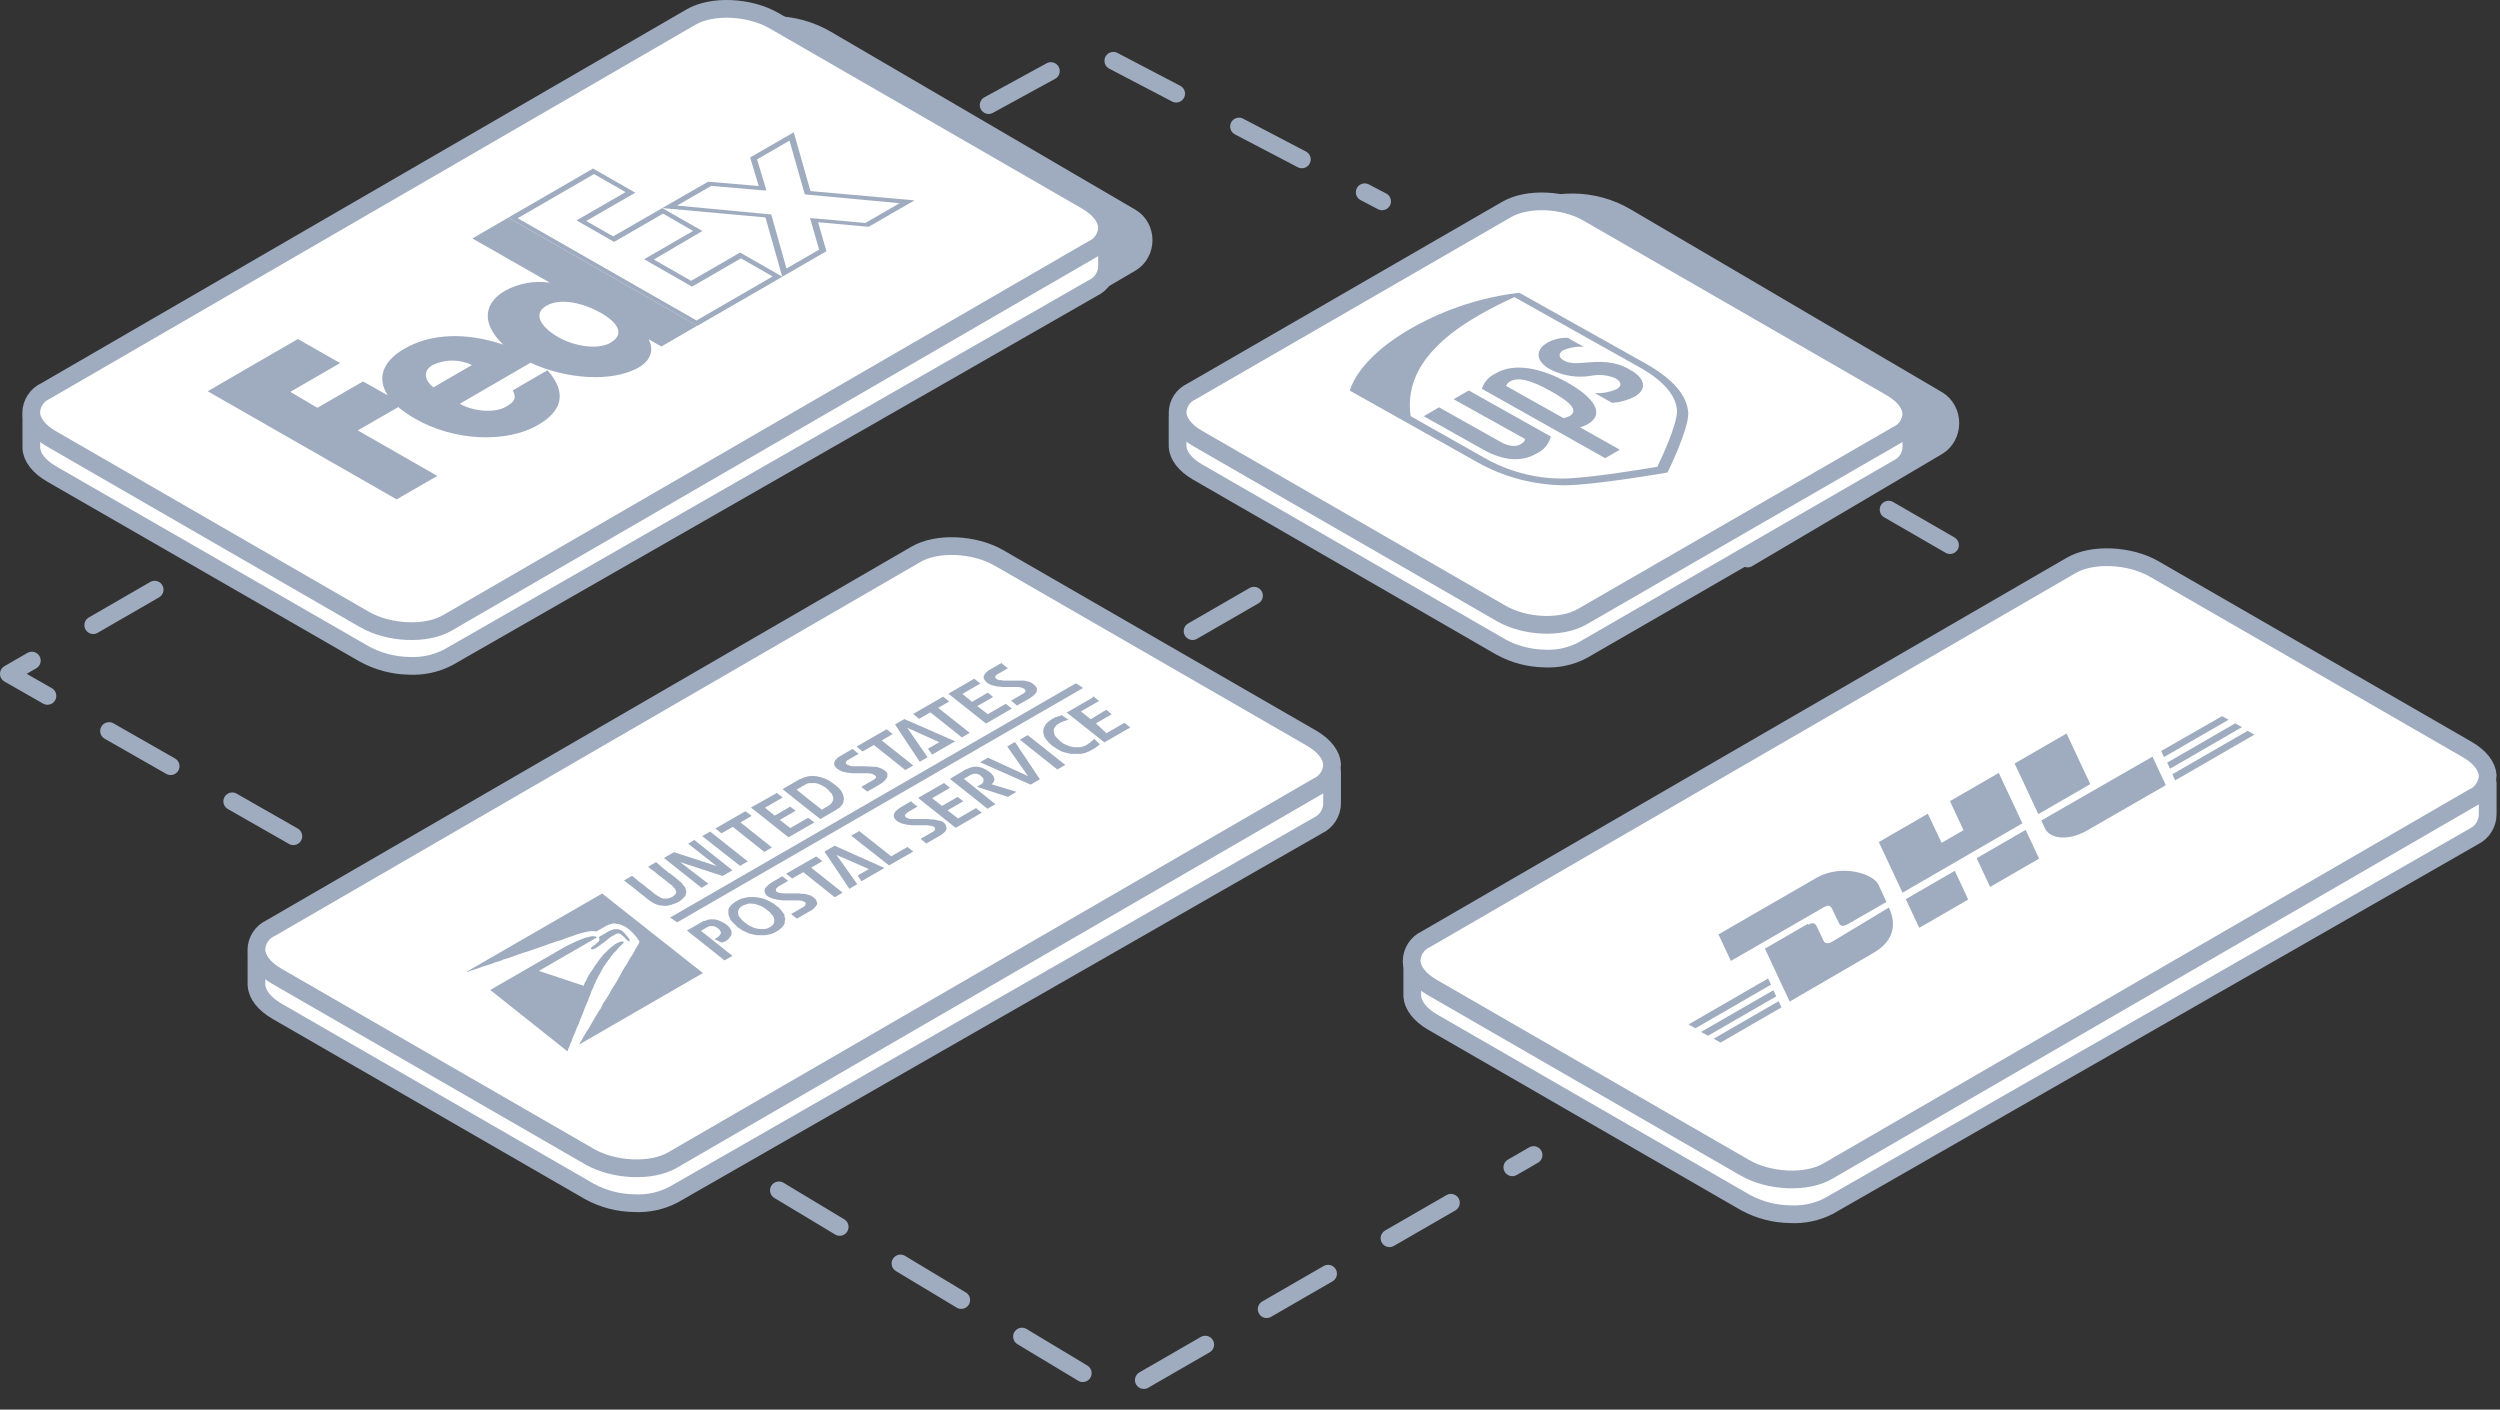 <svg width="282" height="159" viewBox="0 0 282 159" fill="none" xmlns="http://www.w3.org/2000/svg">
<rect x="0" y="0" width="282" height="159" fill="#333333" stroke="none"/>
<path fill-rule="evenodd" clip-rule="evenodd" d="M197.133 63L218.591 50.33C219.019 50.069 219.375 49.69 219.622 49.233C219.87 48.776 220 48.256 220 47.727C220 47.198 219.87 46.678 219.622 46.221C219.375 45.763 219.019 45.385 218.591 45.124L183.439 24.482C179.766 22.325 175.225 22.277 171.507 24.355L168 26.316L197.133 63Z" fill="#9FABBF" stroke="#9FABBF" stroke-width="2" stroke-linecap="round" stroke-linejoin="round"/>
<path fill-rule="evenodd" clip-rule="evenodd" d="M106.573 42L127.618 29.631C128.038 29.376 128.387 29.007 128.629 28.561C128.872 28.114 129 27.607 129 27.09C129 26.574 128.872 26.067 128.629 25.62C128.387 25.174 128.038 24.804 127.618 24.549L93.236 4.454C89.573 2.313 85.052 2.265 81.346 4.328L78 6.19L106.573 42Z" fill="#9FABBF" stroke="#9FABBF" stroke-width="2" stroke-linecap="round" stroke-linejoin="round"/>
<path d="M124.873 29.964V26.482L74.437 53.973L51.178 40.572C48.385 38.961 44.137 38.788 41.79 40.181L17.859 53.981L3.535 47.026V50.304C3.527 50.39 3.527 50.477 3.535 50.562C3.597 51.587 4.395 52.651 5.882 53.496L41.102 73.774C42.652 74.617 44.383 75.074 46.148 75.104C47.666 75.183 49.177 74.859 50.529 74.165L123.285 32.483C123.763 32.259 124.166 31.902 124.448 31.456C124.729 31.009 124.877 30.491 124.873 29.964Z" fill="white" stroke="#9FABBF" stroke-width="2" stroke-linecap="round" stroke-linejoin="round"/>
<path d="M124.873 25.598C124.803 24.573 124.021 23.51 122.573 22.672L87.306 2.332C84.513 0.72 80.265 0.548 77.918 1.941L5.146 44.1C4.662 44.315 4.25 44.666 3.961 45.111C3.673 45.555 3.519 46.074 3.519 46.604C3.589 47.636 4.38 48.7 5.866 49.538L41.086 69.862C43.879 71.474 48.127 71.646 50.474 70.254L123.23 28.11C123.719 27.896 124.135 27.545 124.426 27.099C124.718 26.653 124.874 26.131 124.873 25.598Z" fill="white" stroke="#9FABBF" stroke-width="2" stroke-linecap="round" stroke-linejoin="round"/>
<path d="M86.453 21.499L86.305 20.998L85.397 17.979L89.058 15.866L90.67 21.538L90.787 21.929L91.476 21.992L101.466 22.923L97.601 25.152L92.242 24.668L91.366 24.597L91.515 25.098L92.399 28.157L88.714 30.285L87.11 24.589L86.993 24.19L86.305 24.128L76.377 23.189L80.226 20.967L85.585 21.429L86.453 21.499ZM89.582 14.896L84.615 17.759L85.585 20.983L79.874 20.498L74.695 23.471L86.344 24.527L88.237 31.215L93.22 28.337L92.281 25.067L97.985 25.583L103.156 22.602L91.421 21.554L89.528 14.896" fill="#9FABBF"/>
<path d="M78.536 36.129L58.399 24.613L67.004 19.637L70.564 21.671L65.518 24.581L65.033 24.863L65.635 25.207L68.671 26.944L69.273 27.288L69.758 27.007L74.796 24.096L78.176 26.052L73.138 28.962L72.653 29.244L73.255 29.588L77.456 31.99L78.051 32.334L78.544 32.053L83.582 29.142L87.149 31.184L78.544 36.16L78.536 36.129ZM66.895 19.011L57.327 24.55L78.661 36.754L88.252 31.215L83.48 28.485L77.957 31.677L73.756 29.275L79.232 26.052L74.695 23.471L69.164 26.662L66.128 24.926L71.659 21.734L66.895 19.011Z" fill="#9FABBF"/>
<path d="M68.906 38.648C67.412 39.508 64.767 39.054 62.983 38.037C61.067 36.942 60.026 35.416 61.638 34.486C63.249 33.555 65.816 34.196 67.732 35.268C69.649 36.34 70.533 37.678 68.906 38.624V38.648ZM48.878 43.701C47.783 42.778 47.752 41.785 48.808 41.175C49.499 40.843 50.255 40.671 51.022 40.671C51.788 40.671 52.545 40.843 53.236 41.175L48.878 43.701ZM57.327 24.55L53.283 26.897L62.021 31.88H61.974C60.241 31.634 58.475 31.961 56.944 32.811C54.284 34.376 54.527 36.778 56.772 38.874C52.704 37.498 48.644 37.552 45.593 39.352C43.097 40.791 42.518 42.716 43.738 44.593L40.946 43.029L35.798 46.001L32.747 44.202L38.364 40.955L33.599 38.241L23.429 44.132L44.74 56.328L49.324 53.684L40.359 48.552L44.928 45.915C45.519 46.417 46.158 46.86 46.836 47.237C51.28 49.788 57.155 49.983 60.668 47.949C63.617 46.252 63.852 44.147 61.755 41.761L57.844 44.03C58.251 44.883 58.125 45.274 57.061 45.884C55.833 46.596 53.439 46.447 51.859 45.548L59.846 40.916C63.758 42.739 69.015 43.193 72.074 41.433C73.388 40.65 73.795 39.516 73.177 38.303H73.224L74.609 39.086L78.646 36.739L57.327 24.55Z" fill="#9FABBF"/>
<path d="M215.6 50.398V47.003L201.705 53.754L179.112 40.736C176.397 39.172 172.298 38.999 169.959 40.353L146.739 53.762L132.83 47.003V50.132C132.822 50.215 132.822 50.299 132.83 50.382C132.892 51.376 133.659 52.416 135.067 53.23L169.317 72.992C170.825 73.81 172.507 74.253 174.222 74.282C175.697 74.362 177.167 74.046 178.478 73.367L214.035 52.839C214.501 52.624 214.897 52.28 215.174 51.847C215.451 51.415 215.599 50.912 215.6 50.398Z" fill="white" stroke="#9FABBF" stroke-width="2" stroke-linecap="round" stroke-linejoin="round"/>
<path d="M215.6 46.596C215.529 45.603 214.763 44.562 213.362 43.748L179.096 24.01C176.389 22.446 172.282 22.274 169.951 23.627L134.394 44.163C133.926 44.374 133.529 44.716 133.251 45.148C132.973 45.579 132.827 46.083 132.83 46.596C132.892 47.597 133.659 48.63 135.067 49.444L169.325 69.19C172.032 70.754 176.139 70.919 178.47 69.565L214.027 49.037C214.496 48.825 214.894 48.481 215.173 48.048C215.452 47.615 215.6 47.111 215.6 46.596Z" fill="white" stroke="#9FABBF" stroke-width="2" stroke-linecap="round" stroke-linejoin="round"/>
<path d="M170.295 43.029C170.135 43.149 170.002 43.3 169.904 43.474H169.849L176.389 47.175C176.621 47.136 176.843 47.057 177.047 46.94C178.017 46.377 177.391 45.469 175.044 44.155C172.697 42.841 171.265 42.481 170.295 43.029ZM171.547 50.132C171.891 49.929 172.063 49.757 172.071 49.538L164.005 45.008L165.679 44.046L174.958 49.264C174.847 49.692 174.641 50.09 174.353 50.426C174.066 50.762 173.705 51.028 173.299 51.204C171.649 52.158 169.607 51.986 167.322 50.734L160.594 46.948L162.292 45.962L169.129 49.803C169.677 50.116 170.694 50.586 171.476 50.132H171.547ZM181.083 51.65L167.174 43.827C167.294 43.442 167.497 43.087 167.767 42.788C168.037 42.488 168.368 42.25 168.738 42.09C170.725 40.94 173.745 41.37 176.89 43.138C180.035 44.906 181.06 46.69 179.167 47.785C178.884 47.953 178.578 48.079 178.259 48.161L182.758 50.688L181.107 51.642L181.083 51.65ZM182.374 43.889C183 43.529 182.961 43.068 182.218 42.653C181.379 42.297 180.453 42.199 179.558 42.371C177.956 42.651 176.306 42.395 174.864 41.644C173.135 40.682 173.299 39.453 174.371 38.773L174.543 38.671C175.262 38.279 176.071 38.079 176.89 38.092L178.729 39.125C177.926 39.052 177.119 39.184 176.382 39.508C175.951 39.758 175.732 40.243 176.468 40.658C177.203 41.073 177.985 40.963 179.12 40.877C181.576 40.65 182.859 41.041 184.033 41.761C185.394 42.544 186.082 43.795 184.432 44.75C183.645 45.141 182.789 45.375 181.913 45.438L179.941 44.327C180.788 44.382 181.636 44.231 182.413 43.889H182.374ZM166.806 35.667C162.112 38.366 158.404 41.965 159.116 47.042L167.416 51.736C170.079 53.262 173.093 54.071 176.163 54.083C178.932 54.083 185.238 53.042 186.974 52.753C187.459 51.759 189.204 48.059 189.165 46.58C189.165 44.844 187.6 43.115 184.987 41.628L170.835 33.617C169.458 34.231 168.113 34.916 166.806 35.667Z" fill="white"/>
<path d="M186.974 52.651C185.238 52.941 178.932 53.989 176.163 53.981C173.093 53.969 170.08 53.16 167.416 51.634L159.116 46.94C158.404 41.863 162.128 38.264 166.806 35.565C168.113 34.814 169.458 34.13 170.835 33.516L184.987 41.456C187.639 42.943 189.134 44.672 189.165 46.408C189.165 47.918 187.46 51.587 186.974 52.581V52.651ZM159.491 36.864L159.171 37.052L158.834 37.239C157.606 37.951 153.358 40.596 152.255 44.061L166.65 52.143C169.657 53.829 173.044 54.722 176.491 54.74C179.793 54.74 188.093 53.301 188.093 53.301C188.093 53.301 190.44 48.56 190.44 46.643C190.346 44.593 188.649 42.731 185.746 41.073L171.383 33.023C167.206 33.513 163.166 34.818 159.491 36.864Z" fill="#9FABBF"/>
<path d="M165.68 44.046L163.967 45.031L172.032 49.522C172.032 49.741 171.852 49.913 171.508 50.116C170.726 50.562 169.701 50.116 169.161 49.788L162.324 45.947L160.595 46.948L167.299 50.711C169.584 51.986 171.626 52.135 173.276 51.18C173.682 51.005 174.043 50.739 174.33 50.402C174.618 50.066 174.824 49.669 174.935 49.24L165.68 44.046ZM177.024 46.932C176.82 47.049 176.598 47.129 176.366 47.167L169.826 43.498H169.881C169.979 43.324 170.112 43.172 170.272 43.052C171.242 42.497 172.619 42.825 175.021 44.171C177.423 45.516 177.994 46.393 177.024 46.956V46.932ZM168.723 42.121C168.353 42.281 168.021 42.519 167.751 42.819C167.481 43.119 167.279 43.473 167.158 43.858L181.068 51.681L182.719 50.727L178.221 48.2C178.539 48.118 178.845 47.992 179.128 47.824C181.021 46.729 179.91 44.906 176.851 43.177C173.793 41.448 170.765 40.916 168.747 42.098L168.723 42.121ZM174.52 38.679L174.348 38.781C173.308 39.461 173.112 40.689 174.841 41.652C176.283 42.403 177.933 42.658 179.535 42.379C180.43 42.207 181.356 42.305 182.195 42.661C182.938 43.075 182.977 43.537 182.351 43.897C181.574 44.239 180.726 44.39 179.879 44.335L181.85 45.446C182.727 45.382 183.583 45.149 184.37 44.758C186.02 43.803 185.332 42.528 183.971 41.769C182.797 41.049 181.514 40.658 179.058 40.885C177.923 40.971 177.141 41.073 176.406 40.666C175.67 40.259 175.889 39.766 176.319 39.516C177.057 39.192 177.864 39.06 178.666 39.133L176.828 38.1C176.009 38.087 175.2 38.287 174.481 38.679" fill="#9FABBF"/>
<path d="M150.259 90.578V87.073L99.823 114.572L76.564 101.155C73.772 99.552 69.523 99.372 67.177 100.772L43.245 114.588L28.929 107.633V110.864C28.921 110.95 28.921 111.036 28.929 111.122C28.991 112.147 29.781 113.219 31.229 114.056L66.488 134.396C68.04 135.242 69.775 135.696 71.542 135.718C73.053 135.8 74.559 135.481 75.907 134.795L148.664 93.113C149.143 92.886 149.549 92.528 149.831 92.079C150.114 91.629 150.263 91.109 150.259 90.578Z" fill="white" stroke="#9FABBF" stroke-width="2" stroke-linecap="round" stroke-linejoin="round"/>
<path d="M150.259 86.205C150.189 85.18 149.399 84.108 147.952 83.271L112.684 62.931C109.899 61.319 105.644 61.147 103.297 62.54L30.54 104.684C30.057 104.899 29.646 105.25 29.359 105.695C29.071 106.139 28.919 106.658 28.921 107.187C28.983 108.212 29.774 109.276 31.221 110.121L66.488 130.461C69.273 132.065 73.529 132.237 75.876 130.845L148.632 88.701C149.114 88.485 149.524 88.134 149.813 87.692C150.101 87.249 150.256 86.733 150.259 86.205Z" fill="white" stroke="#9FABBF" stroke-width="2" stroke-linecap="round" stroke-linejoin="round"/>
<path d="M67.92 100.788L52.649 109.604L52.719 109.644L52.805 109.597L52.977 109.534L53.165 109.464L53.736 109.291L54.464 109.025L54.902 108.892L55.356 108.752L55.802 108.572L56.318 108.431L56.787 108.228L57.335 108.071L58.939 107.5L59.479 107.343L60.018 107.148L60.496 106.991L61.004 106.811L61.481 106.655L61.927 106.475L62.358 106.342L62.749 106.193L63.124 106.1L63.437 105.998L63.68 105.888L63.914 105.802L64.079 105.74L64.196 105.708L64.251 105.685L64.705 105.536L65.103 105.388L65.463 105.286L65.761 105.2L66.074 105.137L66.3 105.083L66.653 105.036L66.809 105.028L67.114 105.043L67.145 105.059L67.208 105.067L67.247 105.083L68.405 104.418L68.546 104.371L68.655 104.308L68.773 104.285L68.851 104.238L68.968 104.206L69.32 104.159L69.414 104.183L69.977 104.285L70.486 104.504L70.971 104.84L71.354 105.208L71.706 105.591L71.957 105.912L72.09 106.147L72.144 106.24L72.129 106.287L72.058 106.405L71.972 106.569L71.839 106.804L71.675 107.054L71.511 107.39L71.307 107.735L71.049 108.118L70.814 108.564L70.517 109.018L70.243 109.479L69.68 110.512L69.359 111.044L69.007 111.56L68.734 112.108L68.389 112.655L68.045 113.164L67.795 113.704L67.451 114.212L67.161 114.697L66.621 115.636L66.379 116.051L66.121 116.426L65.925 116.778L65.737 117.076L65.612 117.342L65.471 117.545L65.385 117.709L65.315 117.788L65.323 117.827L79.287 109.761L67.92 100.788Z" fill="#9FABBF"/>
<path d="M68.71 105.02L67.576 105.677L67.583 105.709L67.56 105.724L67.536 105.779L67.622 105.881L67.599 105.935L67.615 106.006L67.599 106.084L67.56 106.154L67.153 106.546L67.02 106.624L66.942 106.702L66.832 106.765L66.707 106.874L66.66 106.945L66.644 106.999L66.684 107.046L66.754 107.085L66.871 107.093L66.981 107.031L67.13 106.992L67.396 106.835L67.521 106.718L67.685 106.624L67.998 106.373L68.186 106.264L68.358 106.115L68.522 105.99L68.647 105.873L68.804 105.748L69.531 105.325L69.649 105.294L69.735 105.286L69.891 105.31L70.032 105.388L70.141 105.482L70.282 105.591L70.439 105.74L70.595 105.92L70.783 106.092L70.892 106.178L71.018 106.186L71.033 106.139L71.002 105.998L70.955 105.904L70.869 105.763L70.736 105.607L70.58 105.419L70.454 105.263L70.298 105.114L70.165 105.004L69.954 104.887L69.727 104.824L69.539 104.809L69.328 104.817L69.132 104.856L68.937 104.934L68.71 105.02Z" fill="#9FABBF"/>
<path d="M63.836 106.741L55.301 111.67L64 118.585L64.047 118.523L64.071 118.351L64.204 118.124L64.313 117.78L64.485 117.42L64.634 116.974L64.861 116.489L65.033 116.004L65.268 115.519L65.44 115.026L65.643 114.557L65.823 114.103L65.956 113.719L66.097 113.399L66.199 113.148L66.285 112.976L66.379 112.726L66.457 112.491L66.582 112.217L66.676 111.936L66.762 111.685L66.918 111.404L67.012 111.114L67.169 110.825L67.286 110.528L68.053 109.112L68.467 108.517L68.546 108.431L68.585 108.337L68.686 108.235L68.968 107.836L69.328 107.398L69.484 107.265L69.844 106.827L70.102 106.6L70.173 106.514L70.22 106.452L70.298 106.405L70.345 106.342L70.337 106.264L70.361 106.248L70.329 106.233L70.134 106.186L70.024 106.217L69.876 106.256L69.766 106.319L69.57 106.397L69.406 106.491L69.25 106.616L68.968 106.827L68.686 107.062L68.405 107.343L68.107 107.633L67.841 107.946L67.576 108.29L67.349 108.619L67.083 108.971L66.879 109.315L66.644 109.644L66.441 109.956L66.261 110.262L66.144 110.559L66.003 110.794L65.901 111.013L65.847 111.2L60.785 109.518L67.325 105.748L67.177 105.63L66.895 105.599L66.629 105.63L66.285 105.716L65.909 105.818L65.072 106.147L63.836 106.741Z" fill="#9FABBF"/>
<path d="M121.361 77.075L75.579 103.502L76.393 104.034L122.174 77.6L121.361 77.075Z" fill="#9FABBF"/>
<path d="M109.015 86.745L107.146 87.856L111.394 91.228L112.278 90.711L108.726 87.856L109.508 87.394L109.853 87.277H110.025H110.15L110.408 87.363L110.541 87.441L110.658 87.535L110.807 87.684L110.924 87.809V87.942V88.067V88.208L110.83 88.333L110.705 88.45L110.189 88.748L113.694 89.882L114.664 89.319L111.824 88.458L112.012 88.317L112.098 88.153L112.176 87.95L112.129 87.746L112.059 87.551L111.894 87.332L111.668 87.113L111.355 86.901L111.081 86.753L110.784 86.612L110.455 86.526L110.173 86.487H109.899L109.61 86.541L109.297 86.643L109 86.776L109.015 86.745ZM79.404 103.862L77.488 104.965L81.728 108.337L82.62 107.821L79.068 104.997L79.796 104.574L79.936 104.527L80.046 104.465H80.343H80.5L80.664 104.527L80.836 104.621L80.985 104.731L81.118 104.809L81.204 104.918L81.313 105.161V105.302L81.126 105.568L80.946 105.716L80.781 105.81H80.797L80.586 105.935L81.368 106.311H81.431H81.509L81.673 106.217H81.759L81.869 106.154L82.135 105.959L82.471 105.536L82.518 105.309V105.051L82.409 104.801L82.237 104.551L81.978 104.316L81.759 104.167L81.485 104.011L81.188 103.87L80.891 103.768L80.547 103.698H80.187L79.835 103.745L79.498 103.893L79.404 103.862ZM88.276 98.824L87.087 99.512L86.774 99.731L86.516 99.958L86.32 100.185L86.242 100.389V100.576L86.305 100.772L86.438 100.968L86.664 101.155L87.126 101.351L87.697 101.492L88.315 101.562H88.894H89.504H90.052L90.49 101.617L90.787 101.758L90.881 101.867V101.953L90.811 102.157L90.733 102.235L89.223 103.111L89.903 103.62L91.632 102.618L91.882 102.391L92.078 102.164L92.188 101.945L92.141 101.734L92.07 101.546L91.945 101.382L91.726 101.194L91.546 101.061L91.257 100.96L91.03 100.897L90.74 100.827H90.435L90.13 100.772H89.52H89.215H88.91H88.62H88.339L87.9 100.717L87.736 100.655L87.564 100.561L87.525 100.506V100.365V100.279L87.572 100.209L87.767 100.021L88.91 99.364L88.213 98.824H88.276ZM92.055 96.61L88.675 98.558L89.364 99.098L90.607 98.378L94.159 101.21L95.051 100.694L91.499 97.87L92.774 97.134L92.055 96.61ZM94.081 95.436L93.001 96.062L95.81 100.256L96.702 99.739L94.355 96.438L98.008 98.026L96.741 98.761L97.171 99.403L99.768 97.909L94.097 95.374L94.081 95.436ZM96.936 93.739L96.013 94.263L100.285 97.619L103.015 96.055L102.358 95.538L100.527 96.594L96.936 93.754V93.739ZM102.851 90.336L101.662 91.024L101.317 91.259L101.059 91.486L100.895 91.697L100.817 91.9V92.104L100.887 92.299L101.044 92.487L101.263 92.667L101.701 92.886L102.272 93.019L102.89 93.09H103.484H104.063H104.611L105.057 93.152L105.378 93.277L105.464 93.379V93.489V93.567L105.425 93.668L105.323 93.77L103.836 94.623L104.494 95.147L106.246 94.13L106.504 93.911L106.7 93.676L106.778 93.473L106.684 93.058L106.567 92.894L106.348 92.714L106.136 92.597L105.831 92.55L105.605 92.487L105.292 92.432H105.018L104.705 92.385H104.4H104.095H103.797H103.492H103.218H102.937H102.694L102.507 92.338L102.334 92.276L102.17 92.182L102.084 92.073V91.986V91.916L102.154 91.838L102.358 91.642L103.492 90.985L102.804 90.445L102.851 90.336ZM106.481 88.325L103.563 90.007L107.803 93.379L110.744 91.674L110.095 91.157L108.069 92.323L106.88 91.407L108.663 90.383L108.022 89.89L106.262 90.907L105.143 90.038L107.169 88.865L106.481 88.325ZM114.476 83.702L113.616 84.202L115.962 87.543L111.441 85.47L110.549 85.978L116.252 88.505L117.3 87.903L114.492 83.702H114.476ZM115.923 82.919L115.032 83.436L119.272 86.8L120.164 86.283L115.923 82.919ZM123.246 78.687L120.328 80.377L124.576 83.741L127.494 82.059L126.837 81.535L124.811 82.708L123.621 81.597L125.405 80.564L124.787 80.064L123.043 81.128L121.924 80.252L123.981 79.07L123.285 78.523L123.246 78.687ZM86.813 104.598L86.484 104.754L86.132 104.801H85.765L85.389 104.746L85.069 104.66L84.677 104.496L84.333 104.3L84.044 104.081L83.715 103.8L83.472 103.518L83.3 103.26L83.254 103.017V102.759L83.363 102.54L83.504 102.344L83.762 102.157L84.106 102.039L84.419 101.93H84.818L85.154 101.969L85.514 102.078L85.867 102.219L86.211 102.407L86.531 102.65L86.868 102.931L87.11 103.221L87.282 103.471L87.329 103.713V103.956L87.259 104.191L87.118 104.394L86.852 104.582L86.813 104.598ZM83.34 101.5L82.878 101.766L82.51 102.055L82.37 102.219L82.252 102.399L82.166 102.563V102.736V102.939V103.111L82.213 103.322L82.323 103.534L82.385 103.729L82.557 103.94L82.753 104.144L83.011 104.386L83.23 104.605L83.731 104.942L84.513 105.302L85.092 105.442L85.397 105.489H85.96H86.258L86.516 105.45L86.813 105.403L87.095 105.317L87.345 105.216L87.807 104.942L88.166 104.66L88.315 104.496L88.425 104.316L88.511 104.144V103.979L88.566 103.792V103.596L88.495 103.408V103.197L88.362 103.002L88.034 102.571L87.799 102.344L87.509 102.125L87.29 101.938L86.774 101.648L86.477 101.515L86.211 101.39L85.64 101.257L85.084 101.187H84.505L84.247 101.226L83.926 101.296L83.66 101.359L83.418 101.468L83.34 101.5ZM119.115 80.862L118.544 81.19L118.341 81.347L118.153 81.496L118.004 81.652L117.777 82.02L117.676 82.395V82.599L117.77 83.021L117.871 83.224L118.208 83.662L118.466 83.905L118.693 84.124L119.006 84.328L119.295 84.515L119.569 84.672L119.866 84.812L120.156 84.883L120.469 84.961L120.758 85.039H121.071H121.337H121.642H121.908L122.19 84.985L122.456 84.914L122.949 84.703L123.575 84.351L123.645 84.265L123.786 84.187L123.856 84.108L123.989 84.03L124.067 83.952L123.426 83.342L123.348 83.42L123.246 83.522L123.144 83.576L122.941 83.78L122.808 83.85L122.675 83.968L122.518 84.061L122.213 84.195L121.869 84.281H121.478H121.11L120.758 84.202L120.375 84.077L119.968 83.882L119.616 83.623L119.311 83.326L119.045 83.052L118.92 82.771L118.865 82.528V82.246L118.998 82.02L119.162 81.801L119.428 81.613L119.585 81.519L119.733 81.472L119.866 81.402L120.038 81.339L120.32 81.253L120.398 81.206H120.547L119.765 80.674L119.624 80.721L119.514 80.784H119.373L119.264 80.846L119.123 80.893L119.115 80.862ZM74.006 97.244L73.115 97.76L73.193 97.838L73.443 98.042L73.834 98.323L74.241 98.675L74.71 99.027L75.141 99.364L75.469 99.638L75.72 99.81L76.103 100.217L76.205 100.389L76.267 100.553V100.725L76.181 100.889L76.025 101.014L75.814 101.179L75.563 101.28L75.313 101.359H75.07H74.828L74.609 101.296L74.124 101.022L73.881 100.858L73.803 100.788L73.076 100.224L72.606 99.833L72.097 99.458L71.691 99.113L71.409 98.886L71.292 98.793L70.4 99.309L70.447 99.364L70.588 99.473L70.846 99.677L71.206 99.943L71.597 100.256L72.074 100.647L72.653 101.093L73.271 101.593L73.662 101.844L74.022 102.016L74.445 102.125L74.844 102.172H75.289L75.665 102.071L76.126 101.922L76.51 101.742L76.721 101.617L77.026 101.359L77.128 101.226L77.253 101.116L77.347 100.983V100.85L77.409 100.694V100.561L77.347 100.279L77.284 100.123L77.198 99.982L77.081 99.857L76.956 99.692L76.885 99.591L76.103 98.926L75.657 98.589L75.485 98.456H75.415L75.297 98.331L74.867 97.995L74.006 97.244ZM78.403 94.701L77.621 95.171L80.836 97.69L76.025 96.125L74.89 96.782L79.131 100.146L79.913 99.692L76.713 97.244L81.509 98.808L82.62 98.167L78.372 94.795L78.403 94.701ZM80.101 93.801L79.209 94.318L83.48 97.666L84.349 97.165L80.101 93.801ZM84.075 91.509L80.695 93.457L81.392 93.997L82.659 93.269L86.211 96.094L87.079 95.593L83.527 92.769L84.795 92.033L84.075 91.509ZM87.588 89.475L84.709 91.087L88.949 94.451L91.867 92.769L91.155 92.245L89.152 93.403L87.963 92.487L89.747 91.454L89.137 90.985L87.384 92.002L86.289 91.11L88.292 89.96L87.595 89.413L87.588 89.475ZM92.72 91.345L91.264 90.203L89.849 89.068L91.014 88.396L91.335 88.333H91.632H91.969L92.258 88.403L92.587 88.529L93.134 88.834L93.283 88.982L93.431 89.092L93.557 89.256L93.674 89.381L93.823 89.53L93.877 89.655L93.94 89.812L94.003 90.093L93.932 90.367L93.87 90.484L93.776 90.61L93.525 90.844L92.743 91.314L92.72 91.345ZM90.24 87.871L88.268 89.014L90.373 90.688L92.532 92.393L94.339 91.345L94.527 91.204L94.738 91.079L94.981 90.782L95.09 90.602L95.145 90.414L95.2 90.078L95.106 89.663L94.902 89.233L94.738 89.014L94.542 88.818L94.284 88.607L94.175 88.513L94.003 88.388L93.572 88.083L93.095 87.848L92.634 87.684L92.164 87.574L91.64 87.519L91.171 87.566L90.678 87.692L90.232 87.903L90.24 87.871ZM96.154 84.484L94.589 85.391L94.339 85.618L94.175 85.83L94.097 86.033V86.236L94.167 86.432L94.362 86.635L94.542 86.8L95.02 87.034L95.559 87.152L96.177 87.222H96.819H97.398H97.914L98.344 87.277L98.65 87.425L98.759 87.511L98.814 87.637V87.723L98.736 87.801L98.642 87.903L97.148 88.763L97.836 89.295L99.189 88.513L99.565 88.263L99.815 88.036L99.987 87.825L100.089 87.605V87.418V87.206L99.925 87.026L99.737 86.862L99.502 86.729L99.268 86.627L99.01 86.541L98.689 86.487H98.415L97.5 86.432H97.202H96.921H96.373H96.091L95.904 86.385L95.661 86.291L95.419 86.158V86.017V85.931L95.489 85.853L95.599 85.751L96.843 85.039L96.177 84.476L96.154 84.484ZM100.011 82.262L96.631 84.21L97.296 84.766L98.571 84.038L102.123 86.862L103.015 86.346L99.463 83.522L100.699 82.802L100.011 82.262ZM102.014 81.112L100.958 81.715L103.743 85.923L104.634 85.415L102.334 82.09L105.949 83.717L104.674 84.453L105.151 85.118L107.74 83.616L102.014 81.112ZM106.395 78.577L103.007 80.533L103.672 81.089L104.947 80.353L108.499 83.177L109.391 82.669L105.831 79.845L107.067 79.133L106.387 78.585L106.395 78.577ZM109.892 76.559L106.974 78.249L111.222 81.613L114.14 79.931L113.451 79.391L111.425 80.557L110.236 79.649L112.02 78.617L111.433 78.132L109.649 79.164L108.562 78.272L110.588 77.099L109.892 76.559ZM113.021 74.752L111.456 75.651L111.206 75.878L111.057 76.082L110.956 76.301V76.504L111.057 76.684L111.222 76.895L111.409 77.067L111.879 77.294L112.419 77.42L113.044 77.49H113.678H114.257H114.805L115.235 77.553L115.548 77.693L115.626 77.803L115.681 77.928V78.006L115.603 78.092L115.509 78.186L114.054 79.031L114.711 79.587L116.088 78.804L116.432 78.57L116.714 78.327L116.886 78.116L116.964 77.912V77.709L116.901 77.513L116.745 77.334L116.557 77.169L116.338 77.013L116.08 76.903L115.509 76.77H115.227H114.609H114.007H113.709H113.154L112.904 76.716H112.685L112.52 76.653L112.387 76.575L112.309 76.504L112.27 76.442V76.277L112.419 76.113L113.686 75.378L112.997 74.838" fill="#9FABBF"/>
<path d="M280.611 91.83V88.333L230.175 115.832L206.916 102.431C204.123 100.819 199.875 100.647 197.528 102.039L173.628 115.84L159.304 108.885V112.108C159.296 112.196 159.296 112.285 159.304 112.374C159.374 113.391 160.164 114.463 161.612 115.3L196.871 135.64C198.42 136.485 200.152 136.938 201.917 136.962C203.434 137.049 204.947 136.728 206.298 136.031L279.054 94.349C279.524 94.118 279.92 93.759 280.195 93.314C280.471 92.868 280.615 92.354 280.611 91.83Z" fill="white" stroke="#9FABBF" stroke-width="2" stroke-linecap="round" stroke-linejoin="round"/>
<path d="M280.611 87.457C280.54 86.432 279.75 85.368 278.264 84.523L242.996 64.183C240.211 62.571 235.956 62.399 233.609 63.791L160.852 105.935C160.369 106.151 159.959 106.503 159.672 106.947C159.385 107.392 159.232 107.91 159.233 108.439C159.295 109.471 160.086 110.535 161.533 111.372L196.8 131.713C199.585 133.324 203.841 133.497 206.188 132.096L278.944 89.96C279.433 89.747 279.85 89.397 280.146 88.954C280.441 88.51 280.603 87.99 280.611 87.457Z" fill="white" stroke="#9FABBF" stroke-width="2" stroke-linecap="round" stroke-linejoin="round"/>
<path d="M193.851 105.419L195.244 108.392L205.727 102.337C206.259 102.031 206.509 102.172 206.689 102.579C206.869 102.986 207.229 103.674 207.417 104.089C207.518 104.3 207.69 104.676 208.504 104.206L212.791 101.734L211.876 99.77C211.305 98.558 207.769 97.424 204.952 98.988L193.851 105.395" fill="#9FABBF"/>
<path d="M200.61 112.945L193.295 117.169L194.078 117.6L200.954 113.633L200.626 112.945H200.61ZM253.534 82.434L245.038 87.339L245.359 88.028L254.301 82.865L253.519 82.434H253.534ZM200.016 111.709L191.879 116.403L192.662 116.833L200.36 112.389L200.039 111.701L200.016 111.709ZM252.126 81.597L244.459 86.025L244.78 86.713L252.893 82.02L252.111 81.589L252.126 81.597ZM199.429 110.379L190.463 115.558L191.246 115.988L199.773 111.067L199.444 110.379H199.429ZM220.497 98.229L214.974 101.421L216.491 104.66L222.015 101.468L220.497 98.229ZM228.492 93.614L222.969 96.805L224.487 100.044L230.01 96.852L228.492 93.614ZM242.848 85.321L230.26 92.55C230.26 92.55 230.558 93.175 230.691 93.481C231.191 94.545 233.194 94.967 235.455 93.66L244.303 88.568L242.793 85.329L242.848 85.321ZM250.616 80.799L243.779 84.711L244.1 85.391L251.383 81.19L250.601 80.76L250.616 80.799ZM203.88 104.23L199.085 107.007L201.877 112.976L211.305 107.5C214.434 105.708 213.464 103.197 213.065 102.368L206.751 106.178C205.969 106.647 205.766 106.264 205.664 106.06L204.952 104.543C204.764 104.144 204.522 103.995 203.99 104.3L203.88 104.23ZM225.48 87.175L219.957 90.367L221.483 93.645L219.018 95.069L217.454 91.791L211.93 94.983L214.606 100.694L228.125 92.87L225.449 87.159L225.48 87.175ZM233.108 82.739L227.248 86.119L229.924 91.83L235.783 88.45L233.108 82.739Z" fill="#9FABBF"/>
<path d="M17.445 66.514L1 76.011L33.091 94.326" stroke="#9FABBF" stroke-width="2" stroke-linecap="round" stroke-linejoin="round" stroke-dasharray="8 8"/>
<path d="M111.519 11.853L123.066 5.54L155.9 22.712" stroke="#9FABBF" stroke-width="2" stroke-linecap="round" stroke-linejoin="round" stroke-dasharray="8 8"/>
<path d="M134.52 71.192L146.536 64.261" stroke="#9FABBF" stroke-width="2" stroke-linecap="round" stroke-linejoin="round" stroke-dasharray="8 8"/>
<path d="M213.033 57.486L223.962 63.799" stroke="#9FABBF" stroke-width="2" stroke-linecap="round" stroke-linejoin="round" stroke-dasharray="8 8"/>
<path d="M87.861 134.271L126.172 157.318L172.986 130.289" stroke="#9FABBF" stroke-width="2" stroke-linecap="round" stroke-linejoin="round" stroke-dasharray="8 8"/>
</svg>
